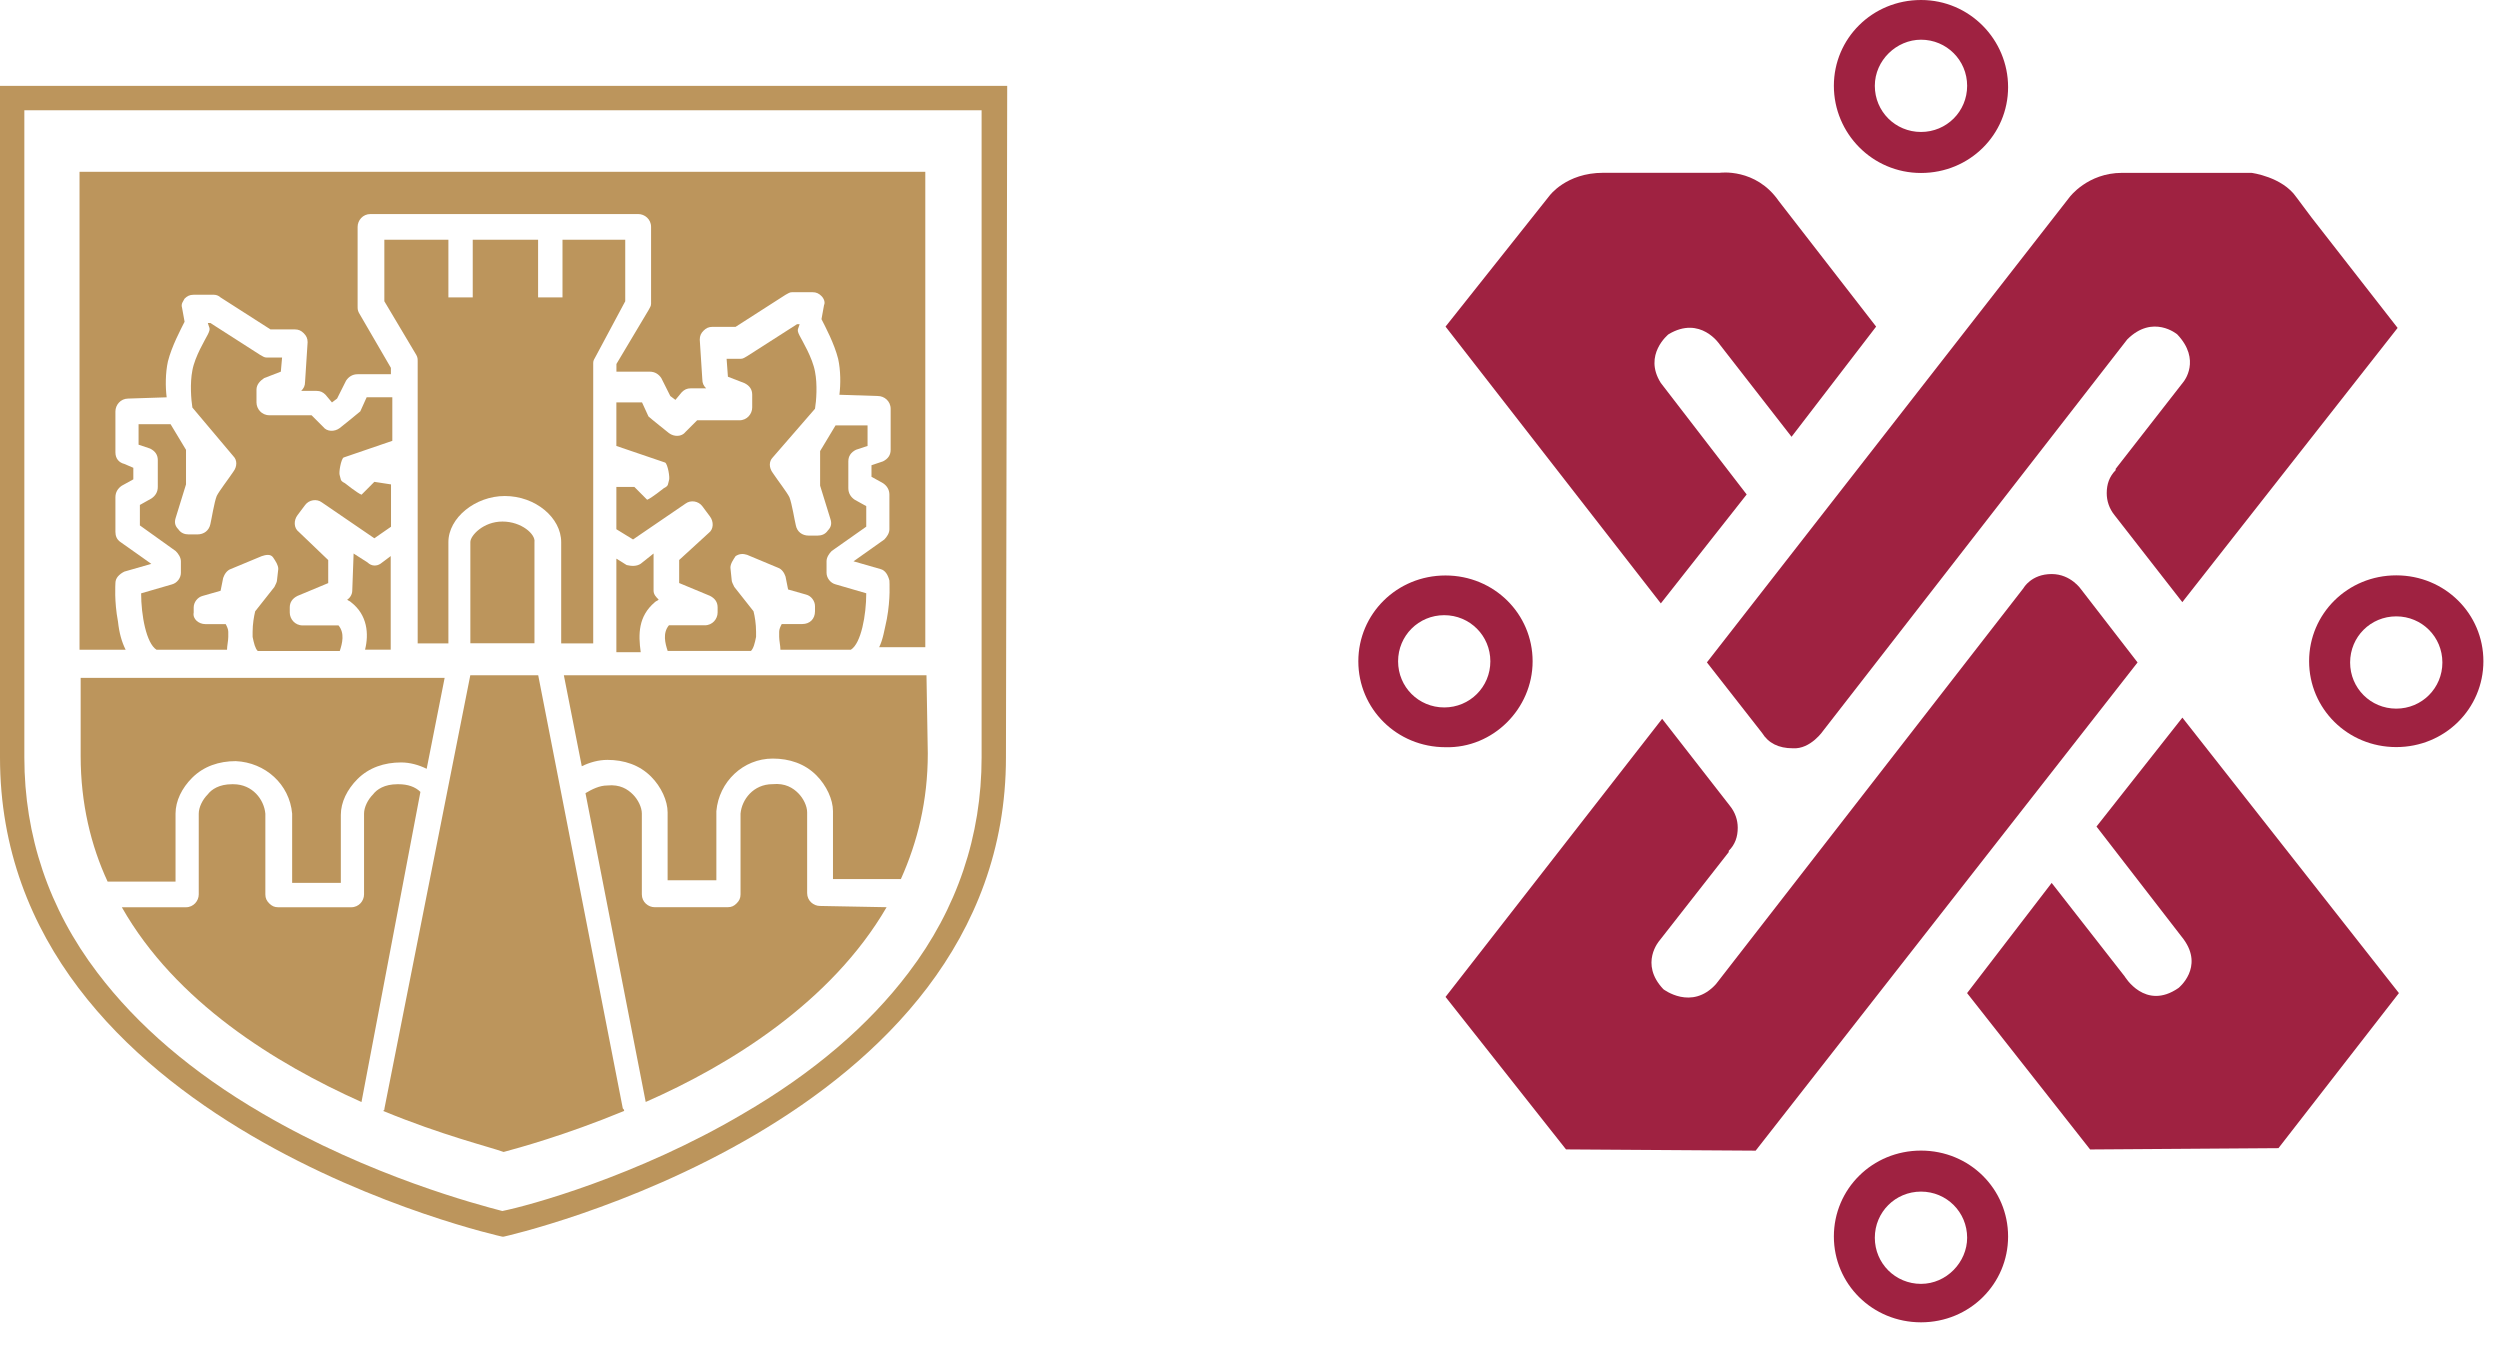 <svg width="42" height="23" viewBox="0 0 42 23" fill="none" xmlns="http://www.w3.org/2000/svg">
<g id="Group 48096076">
<g id="Group">
<path id="Vector" d="M29.602 12.312C29.709 12.485 29.881 12.571 30.118 12.571C30.42 12.592 30.635 12.269 30.635 12.269L35.737 5.703C36.168 5.272 36.577 5.617 36.577 5.617C36.986 6.047 36.684 6.413 36.684 6.413L35.543 7.877V7.899C35.436 8.007 35.393 8.136 35.393 8.286C35.393 8.416 35.436 8.545 35.522 8.652L36.663 10.116L40.28 5.509L38.837 3.658L38.579 3.313C38.342 2.969 37.825 2.904 37.825 2.904H35.651C35.07 2.904 34.768 3.313 34.768 3.313L28.676 11.128L29.602 12.312Z" fill="#9F2241"/>
<path id="Vector_2" d="M29.344 8.307L27.902 6.434C27.601 5.96 28.031 5.616 28.031 5.616C28.569 5.293 28.892 5.788 28.892 5.788L30.098 7.338L31.519 5.487L29.883 3.377C29.495 2.817 28.892 2.903 28.892 2.903H26.933C26.309 2.903 26.029 3.291 26.029 3.291L24.285 5.487L27.902 10.137L29.344 8.307Z" fill="#9F2241"/>
<path id="Vector_3" d="M34.963 9.902C34.963 9.902 34.791 9.644 34.468 9.644C34.124 9.644 33.995 9.88 33.995 9.88L28.828 16.533C28.419 16.985 27.945 16.619 27.945 16.619C27.536 16.188 27.88 15.801 27.88 15.801L29.043 14.315V14.294C29.151 14.186 29.194 14.057 29.194 13.906C29.194 13.777 29.151 13.648 29.064 13.54L27.924 12.076L24.285 16.748L26.309 19.31L29.495 19.331L35.911 11.129L34.963 9.902Z" fill="#9F2241"/>
<path id="Vector_4" d="M35.221 13.886L36.685 15.78C37.03 16.254 36.599 16.598 36.599 16.598C36.039 16.986 35.695 16.404 35.695 16.404L34.468 14.833L33.047 16.684L35.114 19.311L38.278 19.289L40.302 16.684L36.664 12.056L35.221 13.886Z" fill="#9F2241"/>
<path id="Vector_5" d="M40.257 11.905C39.826 11.905 39.482 11.56 39.482 11.13C39.482 10.699 39.826 10.355 40.257 10.355C40.688 10.355 41.032 10.699 41.032 11.13C41.032 11.56 40.688 11.905 40.257 11.905ZM40.257 9.666C39.439 9.666 38.793 10.312 38.793 11.108C38.793 11.905 39.439 12.551 40.257 12.551C41.075 12.551 41.721 11.905 41.721 11.108C41.721 10.312 41.075 9.666 40.257 9.666Z" fill="#9F2241"/>
<path id="Vector_6" d="M32.273 0.667C32.703 0.667 33.048 1.012 33.048 1.442C33.048 1.873 32.703 2.217 32.273 2.217C31.842 2.217 31.497 1.873 31.497 1.442C31.497 1.012 31.863 0.667 32.273 0.667ZM32.273 2.906C33.091 2.906 33.736 2.26 33.736 1.464C33.736 0.667 33.091 0 32.273 0C31.454 0 30.809 0.646 30.809 1.442C30.809 2.239 31.454 2.906 32.273 2.906Z" fill="#9F2241"/>
<path id="Vector_7" d="M23.488 11.11C23.488 10.68 23.832 10.335 24.263 10.335C24.693 10.335 25.038 10.68 25.038 11.11C25.038 11.541 24.693 11.885 24.263 11.885C23.832 11.885 23.488 11.541 23.488 11.11ZM25.748 11.11C25.748 10.314 25.102 9.668 24.284 9.668C23.466 9.668 22.82 10.314 22.82 11.11C22.82 11.907 23.466 12.553 24.284 12.553C25.081 12.574 25.748 11.907 25.748 11.11Z" fill="#9F2241"/>
<path id="Vector_8" d="M32.273 21.569C31.842 21.569 31.497 21.225 31.497 20.794C31.497 20.363 31.842 20.019 32.273 20.019C32.703 20.019 33.048 20.363 33.048 20.794C33.048 21.203 32.703 21.569 32.273 21.569ZM32.273 19.33C31.454 19.33 30.809 19.976 30.809 20.773C30.809 21.569 31.454 22.215 32.273 22.215C33.091 22.215 33.736 21.569 33.736 20.773C33.736 19.976 33.091 19.33 32.273 19.33Z" fill="#9F2241"/>
<path id="Vector_9" d="M16.921 1.443H0V12.724C0 18.924 8.439 20.776 8.439 20.776H8.461C8.461 20.776 16.9 18.903 16.9 12.724L16.921 1.443ZM16.491 1.852V12.724C16.491 14.038 16.082 15.265 15.264 16.341C14.596 17.224 13.671 18.02 12.486 18.709C10.7 19.764 8.87 20.259 8.439 20.345C8.03 20.238 6.222 19.764 4.413 18.709C3.229 18.02 2.304 17.224 1.636 16.341C0.818 15.265 0.409 14.038 0.409 12.724V1.852H16.491Z" fill="#BC955C"/>
<path id="Vector_10" d="M10.504 5.061V4.027H9.45V4.996H9.04V4.027H7.942V4.996H7.533V4.027H6.457V5.061L6.995 5.965C7.017 6.008 7.017 6.029 7.017 6.073V10.809H7.533V9.108C7.533 8.699 7.986 8.333 8.481 8.333C8.997 8.333 9.428 8.699 9.428 9.108V10.809H9.966V9.022C9.966 9 9.966 9 9.966 9V8.118V8.096V7.45V7.171V6.094C9.966 6.051 9.988 6.029 10.009 5.986L10.504 5.061Z" fill="#BC955C"/>
<path id="Vector_11" d="M6.564 10.914V9.342L6.392 9.471C6.327 9.514 6.241 9.514 6.176 9.45L5.94 9.299C5.94 9.32 5.94 9.32 5.94 9.32L5.918 9.923C5.918 9.988 5.875 10.052 5.832 10.074C5.854 10.095 5.875 10.095 5.897 10.117C6.176 10.332 6.198 10.655 6.133 10.914H6.564Z" fill="#BC955C"/>
<path id="Vector_12" d="M8.441 8.762C8.118 8.762 7.902 8.999 7.902 9.106V10.807H8.979V9.106C9 8.977 8.763 8.762 8.441 8.762Z" fill="#BC955C"/>
<path id="Vector_13" d="M2.111 10.916C2.046 10.787 2.003 10.636 1.982 10.442C1.917 10.098 1.939 9.818 1.939 9.796C1.939 9.71 2.003 9.646 2.089 9.603L2.542 9.473L2.025 9.107C1.96 9.064 1.939 9 1.939 8.935V8.354C1.939 8.268 1.982 8.203 2.046 8.16L2.24 8.053V7.859L2.089 7.794C2.003 7.773 1.939 7.708 1.939 7.6V6.912C1.939 6.804 2.025 6.696 2.154 6.696L2.8 6.675C2.778 6.503 2.778 6.266 2.821 6.072C2.886 5.814 3.037 5.534 3.101 5.405L3.058 5.168C3.037 5.103 3.08 5.06 3.101 5.017C3.144 4.974 3.187 4.952 3.252 4.952H3.596C3.639 4.952 3.683 4.974 3.704 4.996L4.544 5.534H4.953C5.017 5.534 5.06 5.555 5.103 5.598C5.146 5.641 5.168 5.684 5.168 5.749L5.125 6.416C5.125 6.481 5.103 6.524 5.06 6.567H5.319C5.383 6.567 5.426 6.589 5.469 6.632L5.577 6.761L5.663 6.696L5.814 6.395C5.857 6.33 5.922 6.287 6.008 6.287H6.567V6.18L6.029 5.254C6.008 5.211 6.008 5.189 6.008 5.146V3.811C6.008 3.704 6.094 3.596 6.223 3.596H7.515H7.924H9.022H9.452H10.722C10.83 3.596 10.938 3.682 10.938 3.811V5.103C10.938 5.146 10.916 5.168 10.895 5.211L10.356 6.115V6.244H10.916C11.002 6.244 11.067 6.287 11.11 6.352L11.261 6.653L11.347 6.718L11.454 6.589C11.497 6.546 11.54 6.524 11.605 6.524H11.863C11.82 6.481 11.799 6.438 11.799 6.373L11.756 5.706C11.756 5.641 11.777 5.598 11.82 5.555C11.863 5.512 11.906 5.491 11.971 5.491H12.358L13.198 4.952C13.241 4.931 13.263 4.909 13.306 4.909H13.65C13.715 4.909 13.758 4.931 13.801 4.974C13.844 5.017 13.866 5.082 13.844 5.125L13.801 5.362C13.866 5.491 14.016 5.771 14.081 6.029C14.124 6.223 14.124 6.459 14.102 6.632L14.748 6.653C14.856 6.653 14.963 6.739 14.963 6.869V7.557C14.963 7.644 14.92 7.708 14.834 7.751L14.641 7.816V8.01L14.834 8.117C14.899 8.16 14.942 8.225 14.942 8.311V8.892C14.942 8.957 14.899 9.021 14.856 9.064L14.339 9.43L14.791 9.56C14.877 9.581 14.92 9.667 14.942 9.753C14.942 9.775 14.963 10.055 14.899 10.399C14.856 10.593 14.834 10.744 14.77 10.873H15.523H15.545V2.886H1.336V10.916H2.111Z" fill="#BC955C"/>
<path id="Vector_14" d="M11.001 10.117C11.023 10.095 11.044 10.095 11.066 10.074C11.023 10.031 10.98 9.988 10.98 9.923V9.32C10.98 9.299 10.98 9.299 10.98 9.299L10.764 9.471C10.7 9.514 10.614 9.514 10.528 9.493L10.355 9.385V10.957H10.764C10.722 10.655 10.722 10.354 11.001 10.117Z" fill="#BC955C"/>
<path id="Vector_15" d="M13.776 15.22C13.668 15.22 13.56 15.133 13.56 15.004V13.648C13.56 13.54 13.496 13.411 13.41 13.325C13.324 13.239 13.194 13.153 12.979 13.174C12.656 13.174 12.462 13.433 12.441 13.669V15.026C12.441 15.09 12.419 15.133 12.376 15.176C12.333 15.22 12.29 15.241 12.226 15.241H10.998C10.891 15.241 10.783 15.155 10.783 15.026V13.669C10.783 13.562 10.719 13.433 10.633 13.347C10.546 13.26 10.417 13.174 10.202 13.196C10.073 13.196 9.944 13.26 9.836 13.325L10.848 18.513C12.269 17.889 13.969 16.834 14.895 15.241L13.776 15.22Z" fill="#BC955C"/>
<path id="Vector_16" d="M10.463 18.621L9.042 11.345H7.901L6.459 18.621C6.459 18.643 6.459 18.643 6.438 18.664C7.428 19.073 8.224 19.267 8.461 19.353C8.698 19.289 9.495 19.073 10.485 18.664C10.485 18.643 10.485 18.643 10.463 18.621Z" fill="#BC955C"/>
<path id="Vector_17" d="M7.063 13.304C6.977 13.218 6.848 13.175 6.697 13.175H6.676C6.46 13.175 6.331 13.261 6.266 13.347C6.18 13.433 6.116 13.562 6.116 13.67V15.026C6.116 15.134 6.03 15.242 5.9 15.242H4.673C4.609 15.242 4.566 15.22 4.523 15.177C4.48 15.134 4.458 15.091 4.458 15.026V13.67C4.437 13.433 4.243 13.175 3.92 13.175H3.898C3.683 13.175 3.554 13.261 3.489 13.347C3.403 13.433 3.339 13.562 3.339 13.67V15.026C3.339 15.134 3.252 15.242 3.123 15.242H2.047C2.951 16.835 4.63 17.868 6.073 18.514L7.063 13.304Z" fill="#BC955C"/>
<path id="Vector_18" d="M15.565 11.345H9.473L9.774 12.873C9.903 12.809 10.054 12.766 10.205 12.766C10.485 12.766 10.743 12.852 10.937 13.046C11.109 13.218 11.216 13.454 11.216 13.648V14.789H12.035V13.648C12.035 13.627 12.035 13.627 12.035 13.627C12.078 13.132 12.487 12.744 12.982 12.744C13.262 12.744 13.52 12.83 13.714 13.024C13.886 13.196 13.994 13.433 13.994 13.627V14.768H15.135C15.415 14.143 15.587 13.454 15.587 12.658L15.565 11.345Z" fill="#BC955C"/>
<path id="Vector_19" d="M2.949 14.811V13.67C2.949 13.454 3.056 13.239 3.228 13.067C3.422 12.873 3.681 12.787 3.96 12.787C4.456 12.809 4.865 13.175 4.908 13.67C4.908 13.691 4.908 13.691 4.908 13.691V14.832H5.726V13.691C5.726 13.476 5.833 13.261 6.006 13.088C6.199 12.895 6.458 12.809 6.738 12.809C6.888 12.809 7.039 12.852 7.168 12.916L7.47 11.388H1.355V12.701C1.355 13.498 1.528 14.208 1.808 14.811H2.949Z" fill="#BC955C"/>
<path id="Vector_20" d="M3.448 10.485H3.792C3.814 10.528 3.835 10.571 3.835 10.614C3.835 10.636 3.835 10.679 3.835 10.7C3.835 10.765 3.814 10.851 3.814 10.916H2.63C2.457 10.808 2.371 10.334 2.371 9.968L2.888 9.818C2.974 9.796 3.039 9.71 3.039 9.624V9.43C3.039 9.366 2.996 9.301 2.952 9.258L2.35 8.827V8.483L2.543 8.375C2.608 8.332 2.651 8.268 2.651 8.181V7.729C2.651 7.643 2.608 7.579 2.522 7.536L2.328 7.471V7.127H2.866L3.125 7.557V8.138L2.952 8.698C2.931 8.763 2.931 8.827 2.996 8.892C3.039 8.956 3.103 8.978 3.168 8.978H3.318C3.426 8.978 3.512 8.913 3.534 8.806C3.555 8.72 3.598 8.44 3.641 8.332C3.684 8.246 3.835 8.052 3.921 7.923C3.986 7.837 3.986 7.729 3.921 7.665L3.232 6.847C3.211 6.717 3.189 6.438 3.232 6.222C3.275 5.986 3.448 5.706 3.491 5.62C3.512 5.576 3.534 5.533 3.512 5.49L3.491 5.426H3.534L4.373 5.964C4.416 5.986 4.438 6.007 4.481 6.007H4.739L4.718 6.244L4.438 6.352C4.373 6.395 4.309 6.459 4.309 6.545V6.761C4.309 6.868 4.395 6.976 4.524 6.976H5.234L5.428 7.17C5.493 7.256 5.622 7.256 5.708 7.191C5.708 7.191 6.031 6.933 6.053 6.911L6.16 6.674H6.591V7.148V7.406C6.591 7.406 5.837 7.665 5.773 7.686C5.73 7.708 5.687 7.945 5.708 7.988C5.73 8.052 5.708 8.074 5.794 8.117C5.794 8.117 6.01 8.289 6.074 8.311L6.289 8.095L6.569 8.138V8.849L6.289 9.043L5.407 8.44C5.321 8.375 5.191 8.397 5.127 8.483L4.998 8.655C4.933 8.741 4.933 8.87 5.019 8.935L5.514 9.409V9.796L4.998 10.011C4.912 10.054 4.868 10.119 4.868 10.205V10.291C4.868 10.399 4.955 10.507 5.084 10.507H5.687C5.794 10.636 5.751 10.808 5.708 10.937H4.33C4.287 10.894 4.266 10.808 4.244 10.7C4.244 10.679 4.244 10.636 4.244 10.614C4.244 10.485 4.266 10.356 4.287 10.27L4.61 9.861C4.632 9.818 4.653 9.775 4.653 9.753L4.675 9.559C4.675 9.495 4.632 9.43 4.589 9.366C4.546 9.301 4.459 9.322 4.395 9.344L3.878 9.559C3.814 9.581 3.771 9.645 3.749 9.71L3.706 9.925L3.405 10.011C3.318 10.033 3.254 10.119 3.254 10.205V10.291C3.232 10.399 3.34 10.485 3.448 10.485Z" fill="#BC955C"/>
<path id="Vector_21" d="M13.477 10.484H13.133C13.111 10.527 13.09 10.57 13.09 10.613C13.09 10.635 13.09 10.678 13.09 10.699C13.09 10.764 13.111 10.85 13.111 10.915H14.295C14.467 10.807 14.553 10.333 14.553 9.967L14.037 9.817C13.951 9.795 13.886 9.709 13.886 9.623V9.429C13.886 9.364 13.929 9.3 13.972 9.257L14.553 8.848V8.503L14.36 8.396C14.295 8.353 14.252 8.288 14.252 8.202V7.75C14.252 7.664 14.295 7.599 14.381 7.556L14.575 7.492V7.147H14.037L13.778 7.578V8.159L13.951 8.719C13.972 8.783 13.972 8.848 13.908 8.912C13.865 8.977 13.8 8.998 13.735 8.998H13.585C13.477 8.998 13.391 8.934 13.37 8.826C13.348 8.74 13.305 8.46 13.262 8.353C13.219 8.267 13.068 8.073 12.982 7.944C12.917 7.857 12.917 7.75 12.982 7.685L13.692 6.867C13.714 6.738 13.735 6.458 13.692 6.243C13.649 6.006 13.477 5.726 13.434 5.64C13.412 5.597 13.391 5.554 13.412 5.511L13.434 5.446H13.391L12.551 5.984C12.508 6.006 12.487 6.028 12.444 6.028H12.207L12.229 6.329L12.508 6.437C12.594 6.48 12.637 6.544 12.637 6.63V6.846C12.637 6.953 12.551 7.061 12.422 7.061H11.712L11.518 7.255C11.453 7.341 11.324 7.341 11.238 7.276C11.238 7.276 10.915 7.018 10.894 6.996L10.786 6.76H10.355V7.233V7.492C10.355 7.492 11.109 7.75 11.174 7.771C11.217 7.793 11.26 8.03 11.238 8.073C11.217 8.137 11.238 8.159 11.152 8.202C11.152 8.202 10.937 8.374 10.872 8.396L10.657 8.18H10.355V8.891L10.635 9.063L11.518 8.46C11.604 8.396 11.733 8.417 11.798 8.503L11.927 8.676C11.992 8.762 11.992 8.891 11.905 8.955L11.41 9.408V9.795L11.927 10.01C12.013 10.053 12.056 10.118 12.056 10.204V10.29C12.056 10.398 11.97 10.505 11.841 10.505H11.238C11.13 10.635 11.174 10.807 11.217 10.936H12.616C12.659 10.893 12.681 10.807 12.702 10.699C12.702 10.678 12.702 10.635 12.702 10.613C12.702 10.484 12.681 10.355 12.659 10.269L12.336 9.86C12.315 9.817 12.293 9.774 12.293 9.752L12.271 9.537C12.271 9.472 12.315 9.408 12.358 9.343C12.422 9.3 12.487 9.3 12.551 9.321L13.068 9.537C13.133 9.558 13.176 9.623 13.197 9.687L13.24 9.903L13.542 9.989C13.628 10.01 13.692 10.097 13.692 10.183V10.269C13.692 10.398 13.606 10.484 13.477 10.484Z" fill="#BC955C"/>
</g>
</g>
</svg>
